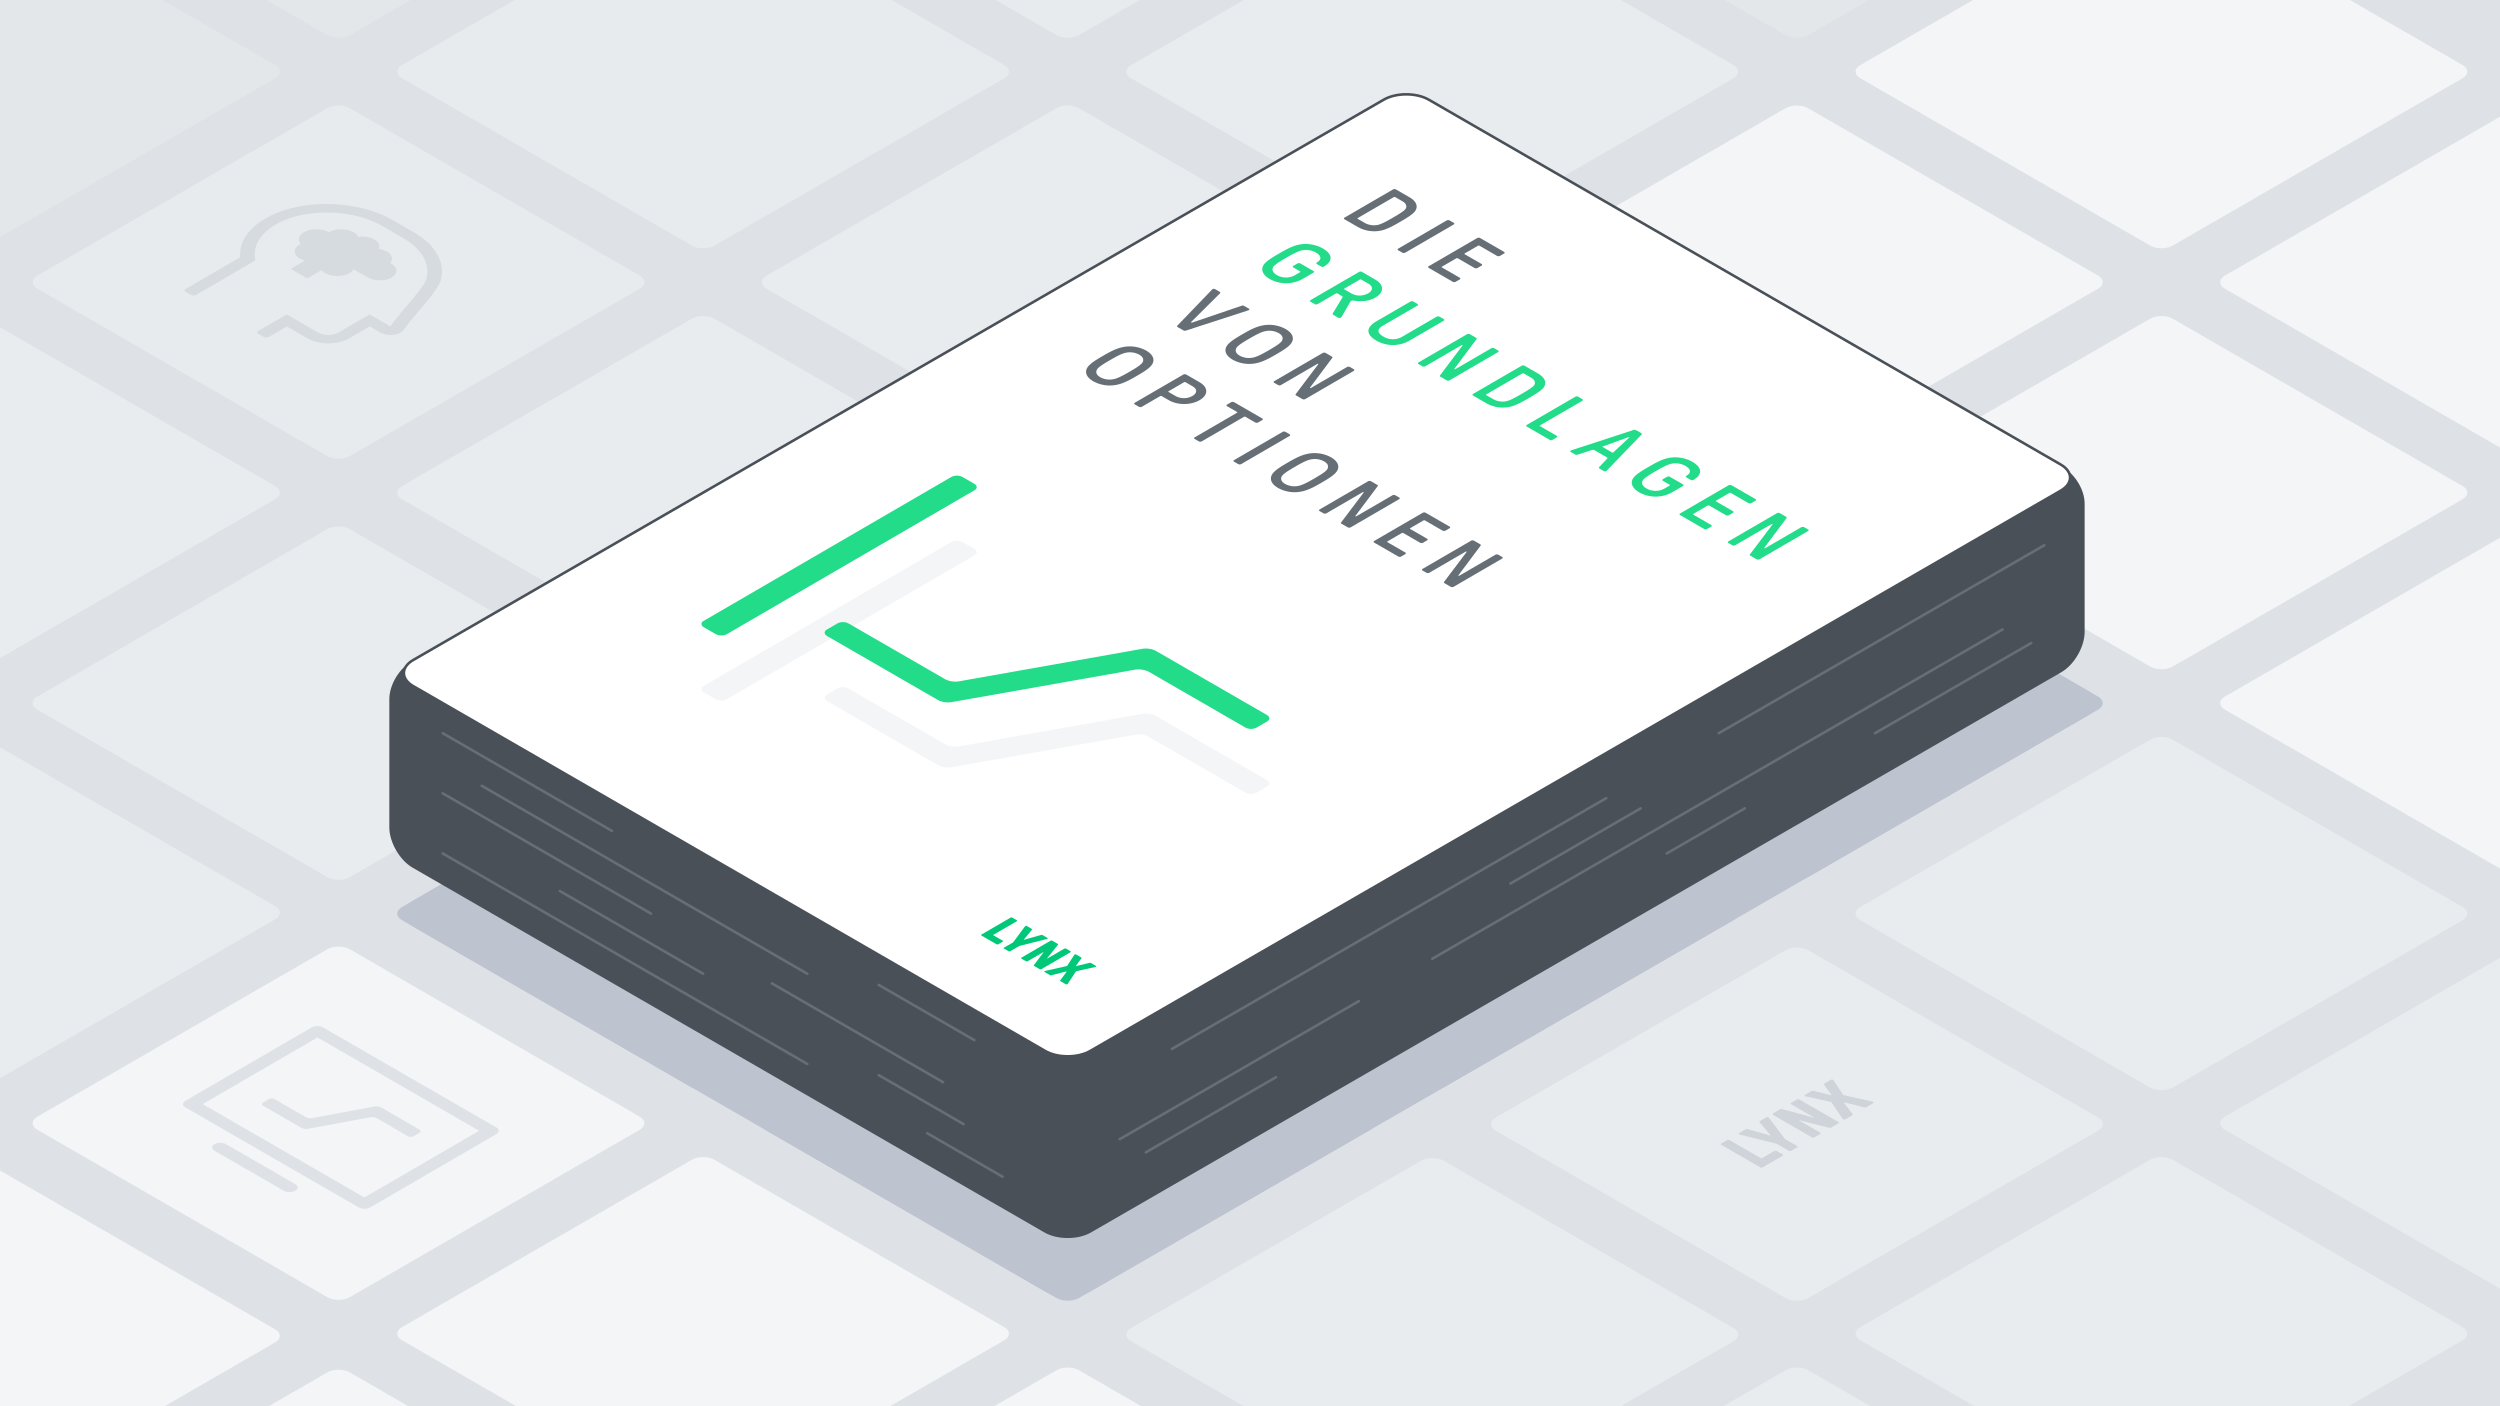<?xml version="1.0" encoding="UTF-8"?> <svg xmlns="http://www.w3.org/2000/svg" viewBox="0 0 1920 1080"><defs><style>.cls-1{fill:#dee2e6;}.cls-2{fill:#e9ecef;}.cls-3{fill:#bdc4d0;}.cls-4{fill:#e8ebee;}.cls-5{fill:#e3e7ea;}.cls-6{fill:#f4f5f7;}.cls-7{fill:#ced4da;}.cls-8{fill:#d6dbe0;}.cls-9{fill:#495057;}.cls-10,.cls-15{fill:none;stroke-miterlimit:10;stroke-width:2px;}.cls-10{stroke:#495057;}.cls-11{fill:#fff;}.cls-12{fill:#676f76;}.cls-13{fill:#22dc8a;}.cls-14{fill:#00c878;}.cls-15{stroke:#676f76;stroke-linecap:round;}</style></defs><g id="BG_Fills" data-name="BG Fills"><rect class="cls-1" x="-29.713" y="-32.709" width="1979.427" height="1145.418"></rect></g><g id="Layer_4" data-name="Layer 4"><path class="cls-2" d="M28.66,545c-4.763-2.75-4.763-7.25,0-10L251.34,406.436c4.763-2.75,12.557-2.75,17.32,0L491.34,535c4.763,2.75,4.763,7.25,0,10L268.66,673.564c-4.763,2.75-12.557,2.75-17.32,0Z"></path><path class="cls-2" d="M308.66,383.342c-4.763-2.75-4.763-7.25,0-10L531.34,244.778c4.763-2.75,12.557-2.75,17.32,0L771.34,373.342c4.763,2.75,4.763,7.25,0,10L548.66,511.906c-4.763,2.75-12.557,2.75-17.32,0Z"></path><path class="cls-2" d="M588.66,221.684c-4.763-2.75-4.763-7.25,0-10L811.34,83.12c4.763-2.75,12.557-2.75,17.32,0l222.68,128.564c4.763,2.75,4.763,7.25,0,10L828.66,350.248c-4.763,2.75-12.557,2.75-17.32,0Z"></path><path class="cls-3" d="M308.66,706.658c-4.763-2.75-4.763-7.25,0-10L531.34,568.094c4.763-2.75,12.557-2.75,17.32,0L771.34,696.658c4.763,2.75,4.763,7.25,0,10L548.66,835.222c-4.763,2.75-12.557,2.75-17.32,0Z"></path><path class="cls-3" d="M588.66,545c-4.763-2.75-4.763-7.25,0-10L811.34,406.436c4.763-2.75,12.557-2.75,17.32,0L1051.34,535c4.763,2.75,4.763,7.25,0,10L828.66,673.564c-4.763,2.75-12.557,2.75-17.32,0Z"></path><path class="cls-3" d="M868.66,383.342c-4.763-2.75-4.763-7.25,0-10l222.68-128.564c4.763-2.75,12.557-2.75,17.32,0l222.68,128.564c4.763,2.75,4.763,7.25,0,10L1108.66,511.906c-4.763,2.75-12.557,2.75-17.32,0Z"></path><path class="cls-3" d="M588.66,868.316c-4.763-2.75-4.763-7.25,0-10L811.34,729.752c4.763-2.75,12.557-2.75,17.32,0l222.68,128.564c4.763,2.75,4.763,7.25,0,10L828.66,996.88c-4.763,2.75-12.557,2.75-17.32,0Z"></path><path class="cls-3" d="M868.66,706.658c-4.763-2.75-4.763-7.25,0-10l222.68-128.564c4.763-2.75,12.557-2.75,17.32,0l222.68,128.564c4.763,2.75,4.763,7.25,0,10L1108.66,835.222c-4.763,2.75-12.557,2.75-17.32,0Z"></path><path class="cls-3" d="M1148.66,545c-4.763-2.75-4.763-7.25,0-10l222.68-128.564c4.763-2.75,12.557-2.75,17.32,0L1611.34,535c4.763,2.75,4.763,7.25,0,10L1388.66,673.564c-4.763,2.75-12.557,2.75-17.32,0Z"></path><path class="cls-2" d="M868.66,1029.974c-4.763-2.75-4.763-7.25,0-10L1091.34,891.41c4.763-2.75,12.557-2.75,17.32,0l222.68,128.564c4.763,2.75,4.763,7.25,0,10l-222.68,128.564c-4.763,2.75-12.557,2.75-17.32,0Z"></path><path class="cls-2" d="M1148.66,868.316c-4.763-2.75-4.763-7.25,0-10l222.68-128.564c4.763-2.75,12.557-2.75,17.32,0l222.68,128.564c4.763,2.75,4.763,7.25,0,10L1388.66,996.88c-4.763,2.75-12.557,2.75-17.32,0Z"></path><path class="cls-2" d="M1428.66,706.658c-4.763-2.75-4.763-7.25,0-10l222.68-128.564c4.763-2.75,12.557-2.75,17.32,0l222.68,128.564c4.763,2.75,4.763,7.25,0,10L1668.66,835.222c-4.763,2.75-12.557,2.75-17.32,0Z"></path><path class="cls-2" d="M1148.66,1190.938c-4.763-2.75-4.763-7.25,0-10l222.68-128.564c4.763-2.75,12.557-2.75,17.32,0l222.68,128.564c4.763,2.75,4.763,7.25,0,10L1388.66,1319.5c-4.763,2.75-12.557,2.75-17.32,0Z"></path><path class="cls-2" d="M1428.66,1029.279c-4.763-2.75-4.763-7.25,0-10l222.68-128.564c4.763-2.75,12.557-2.75,17.32,0l222.68,128.564c4.763,2.75,4.763,7.25,0,10l-222.68,128.565c-4.763,2.75-12.557,2.75-17.32,0Z"></path><path class="cls-2" d="M1708.66,867.621c-4.763-2.75-4.763-7.25,0-10l222.68-128.564c4.763-2.75,12.557-2.75,17.32,0l222.68,128.564c4.763,2.75,4.763,7.25,0,10L1948.66,996.185c-4.763,2.75-12.557,2.75-17.32,0Z"></path><path class="cls-2" d="M-251.34,383.342c-4.763-2.75-4.763-7.25,0-10L-28.66,244.778c4.763-2.75,12.557-2.75,17.32,0L211.34,373.342c4.763,2.75,4.763,7.25,0,10L-11.34,511.906c-4.763,2.75-12.557,2.75-17.32,0Z"></path><path class="cls-4" d="M28.66,221.684c-4.763-2.75-4.763-7.25,0-10L251.34,83.12c4.763-2.75,12.557-2.75,17.32,0L491.34,211.684c4.763,2.75,4.763,7.25,0,10L268.66,350.248c-4.763,2.75-12.557,2.75-17.32,0Z"></path><path class="cls-4" d="M308.66,60.026c-4.763-2.75-4.763-7.25,0-10L531.34-78.538c4.763-2.75,12.557-2.75,17.32,0L771.34,50.026c4.763,2.75,4.763,7.25,0,10L548.66,188.59c-4.763,2.75-12.557,2.75-17.32,0Z"></path><path class="cls-5" d="M-251.34,60.026c-4.763-2.75-4.763-7.25,0-10L-28.66-78.538c4.763-2.75,12.557-2.75,17.32,0L211.34,50.026c4.763,2.75,4.763,7.25,0,10L-11.34,188.59c-4.763,2.75-12.557,2.75-17.32,0Z"></path><path class="cls-5" d="M28.66-101.632c-4.763-2.75-4.763-7.25,0-10L251.34-240.2c4.763-2.75,12.557-2.75,17.32,0L491.34-111.632c4.763,2.75,4.763,7.25,0,10L268.66,26.932c-4.763,2.75-12.557,2.75-17.32,0Z"></path><path class="cls-6" d="M28.66,867.621c-4.763-2.75-4.763-7.25,0-10L251.34,729.057c4.763-2.75,12.557-2.75,17.32,0L491.34,857.621c4.763,2.75,4.763,7.25,0,10L268.66,996.185c-4.763,2.75-12.557,2.75-17.32,0Z"></path><path class="cls-6" d="M308.66,1029.279c-4.763-2.75-4.763-7.25,0-10L531.34,890.715c4.763-2.75,12.557-2.75,17.32,0l222.68,128.564c4.763,2.75,4.763,7.25,0,10L548.66,1157.844c-4.763,2.75-12.557,2.75-17.32,0Z"></path><path class="cls-6" d="M588.66,1190.938c-4.763-2.75-4.763-7.25,0-10l222.68-128.564c4.763-2.75,12.557-2.75,17.32,0l222.68,128.564c4.763,2.75,4.763,7.25,0,10L828.66,1319.5c-4.763,2.75-12.557,2.75-17.32,0Z"></path><path class="cls-2" d="M-251.34,705.963c-4.763-2.75-4.763-7.25,0-10L-28.66,567.4c4.763-2.75,12.557-2.75,17.32,0L211.34,695.963c4.763,2.75,4.763,7.25,0,10L-11.34,834.527c-4.763,2.75-12.557,2.75-17.32,0Z"></path><path class="cls-6" d="M1148.66,221.684c-4.763-2.75-4.763-7.25,0-10L1371.34,83.12c4.763-2.75,12.557-2.75,17.32,0l222.68,128.564c4.763,2.75,4.763,7.25,0,10L1388.66,350.248c-4.763,2.75-12.557,2.75-17.32,0Z"></path><path class="cls-6" d="M1428.66,383.342c-4.763-2.75-4.763-7.25,0-10l222.68-128.564c4.763-2.75,12.557-2.75,17.32,0l222.68,128.564c4.763,2.75,4.763,7.25,0,10L1668.66,511.906c-4.763,2.75-12.557,2.75-17.32,0Z"></path><path class="cls-6" d="M1708.66,545c-4.763-2.75-4.763-7.25,0-10l222.68-128.564c4.763-2.75,12.557-2.75,17.32,0L2171.34,535c4.763,2.75,4.763,7.25,0,10L1948.66,673.564c-4.763,2.75-12.557,2.75-17.32,0Z"></path><path class="cls-2" d="M868.66,60.026c-4.763-2.75-4.763-7.25,0-10L1091.34-78.538c4.763-2.75,12.557-2.75,17.32,0L1331.34,50.026c4.763,2.75,4.763,7.25,0,10L1108.66,188.59c-4.763,2.75-12.557,2.75-17.32,0Z"></path><path class="cls-4" d="M588.66-101.632c-4.763-2.75-4.763-7.25,0-10L811.34-240.2c4.763-2.75,12.557-2.75,17.32,0l222.68,128.564c4.763,2.75,4.763,7.25,0,10L828.66,26.932c-4.763,2.75-12.557,2.75-17.32,0Z"></path><path class="cls-6" d="M1428.66,60.026c-4.763-2.75-4.763-7.25,0-10L1651.34-78.538c4.763-2.75,12.557-2.75,17.32,0L1891.34,50.026c4.763,2.75,4.763,7.25,0,10L1668.66,188.59c-4.763,2.75-12.557,2.75-17.32,0Z"></path><path class="cls-6" d="M1708.66,221.684c-4.763-2.75-4.763-7.25,0-10L1931.34,83.12c4.763-2.75,12.557-2.75,17.32,0l222.68,128.564c4.763,2.75,4.763,7.25,0,10L1948.66,350.248c-4.763,2.75-12.557,2.75-17.32,0Z"></path><path class="cls-5" d="M1148.66-101.632c-4.763-2.75-4.763-7.25,0-10L1371.34-240.2c4.763-2.75,12.557-2.75,17.32,0l222.68,128.564c4.763,2.75,4.763,7.25,0,10L1388.66,26.932c-4.763,2.75-12.557,2.75-17.32,0Z"></path><path class="cls-6" d="M-251.34,1030.943c-4.763-2.75-4.763-7.25,0-10L-28.66,892.379c4.763-2.75,12.557-2.75,17.32,0l222.68,128.564c4.763,2.75,4.763,7.25,0,10L-11.34,1159.508c-4.763,2.75-12.557,2.75-17.32,0Z"></path><path class="cls-6" d="M28.66,1192.6c-4.763-2.75-4.763-7.25,0-10l222.68-128.564c4.763-2.75,12.557-2.75,17.32,0L491.34,1182.6c4.763,2.75,4.763,7.25,0,10L268.66,1321.166c-4.763,2.75-12.557,2.75-17.32,0Z"></path><path class="cls-7" d="M1438.681,846.242a.555.555,0,0,1,.288.32c.091.236-.016.446-.327.627l-5.309,3.085a2,2,0,0,1-1.635.152l-14.957-3.764a.667.667,0,0,0-.49.026c-.114.066-.127.162-.043.284l6.546,8.651c.314.35.227.667-.256.948l-5.309,3.085a1.759,1.759,0,0,1-1.106.177,1.485,1.485,0,0,1-.574-.177.8.8,0,0,1-.307-.31l-8.49-12.581a1.2,1.2,0,0,0-.346-.354,3.124,3.124,0,0,0-.657-.224l-18.981-4.169a2.039,2.039,0,0,1-.56-.2.684.684,0,0,1-.315-.332c-.1-.24,0-.45.289-.619l5.113-2.971a2.147,2.147,0,0,1,1.546-.1l13.14,3.251a.656.656,0,0,0,.49-.026c.121-.07.133-.158.043-.283l-5.656-7.6c-.256-.384-.194-.686.167-.9l5.113-2.971a1.706,1.706,0,0,1,1.081-.177,1.456,1.456,0,0,1,.566.174.936.936,0,0,1,.346.338l7.311,11a1.518,1.518,0,0,0,.377.372,2.835,2.835,0,0,0,.625.206l21.7,4.851A2.049,2.049,0,0,1,1438.681,846.242Z"></path><path class="cls-7" d="M1411.874,861.687a.6.6,0,0,1,.353.527.6.6,0,0,1-.347.527l-5.328,3.1a2.328,2.328,0,0,1-1.112.35,3.025,3.025,0,0,1-.879-.1l-22.082-5.629c-.211-.055-.351-.04-.42.037s-.038.155.109.24l15.719,9.075a.6.6,0,0,1,.353.527.593.593,0,0,1-.347.527l-4.51,2.621a2.141,2.141,0,0,1-1.82,0l-29.969-17.3a.6.6,0,0,1-.353-.527.6.6,0,0,1,.347-.527l5.372-3.122a2.1,2.1,0,0,1,1.023-.3,2.94,2.94,0,0,1,.924.122l23.461,6.373c.2.052.344.037.42-.036s.025-.163-.141-.259l-17.067-9.853a.606.606,0,0,1-.353-.527.582.582,0,0,1,.347-.527l4.51-2.621a2.141,2.141,0,0,1,1.82,0Z"></path><path class="cls-7" d="M1358.161,858.078a1.012,1.012,0,0,1,.352.336l12.266,16.319,9.354,5.4a.606.606,0,0,1,.359.523.6.6,0,0,1-.347.528l-4.516,2.624a2.114,2.114,0,0,1-1.814,0l-9.353-5.4-28.213-7.051a2,2,0,0,1-.58-.2.613.613,0,0,1-.289-.321c-.1-.25-.009-.461.283-.63l4.98-2.894a1.9,1.9,0,0,1,1.545-.1l16.892,4.747a.69.69,0,0,0,.5-.025c.133-.07.146-.166.043-.292l-8.252-9.768q-.47-.525.167-.9l4.98-2.893a1.752,1.752,0,0,1,1.106-.177A1.4,1.4,0,0,1,1358.161,858.078Z"></path><path class="cls-7" d="M1369.032,886.584a.646.646,0,0,1,.372.516.6.6,0,0,1-.359.535l-15.332,8.909a2.109,2.109,0,0,1-1.814,0l-29.969-17.3a.608.608,0,0,1-.359-.524.593.593,0,0,1,.347-.527l4.516-2.625a2.118,2.118,0,0,1,1.814,0l24.076,13.9a.828.828,0,0,0,.885,0l9.47-5.5a1.838,1.838,0,0,1,.9-.206,1.787,1.787,0,0,1,.9.206Z"></path><path class="cls-8" d="M310.357,253.032a7.477,7.477,0,0,1-2.533,2.264c-4.37,2.547-11.492,2.551-15.9.011L283.94,250.7l-15.858,9.216c-8.76,5.09-23.009,5.087-31.826,0L220.294,250.7l-13.878,8.065a4.385,4.385,0,0,1-3.972,0l-3.99-2.3a1.218,1.218,0,0,1-.019-2.3l21.808-12.673L244.185,255.3c4.412,2.548,11.533,2.544,15.91,0l23.787-13.823L299.85,250.7c2.662-4.04,7.088-9.275,11.772-14.808,6.423-7.586,14.414-17.022,15.7-21.387,3.372-11.486-3.116-23.227-17.392-31.477l-16.479-9.514c-22.282-12.864-58.167-13.771-79.98-2.034-12.252,6.595-18.76,16.02-17.751,25.7l.29,2.909L150.55,226.507a4.385,4.385,0,0,1-3.978,0l-3.99-2.3a1.217,1.217,0,0,1-.013-2.3l41.922-24.362c-1.217-11.623,6.6-22.932,21.3-30.835,26.882-14.469,69.51-12.851,95.585,2.2l16.479,9.514c16.881,9.746,24.539,23.617,20.542,37.2C335.867,224.206,316.812,243.231,310.357,253.032Z"></path><path class="cls-8" d="M282.13,212.912l-10.5-6.064a8.588,8.588,0,0,1-3.039,2.838c-5.252,3.053-13.8,3.056-19.091,0a9.305,9.305,0,0,1-2.552-2.215L236,213.834l-12.77-7.373,10.949-6.362a16.667,16.667,0,0,1-3.833-1.471c-5.287-3.052-5.315-8.007-.062-11.059.221-.129.514-.166.743-.284-2.486-2.919-1.787-6.506,2.387-8.931,5.258-3.056,13.805-3.053,19.091,0,5.259-3.056,13.806-3.053,19.092,0a7.637,7.637,0,0,1,3.323,3.586c4.394-.6,9.177-.044,12.618,1.943s4.418,4.755,3.4,7.306a17.643,17.643,0,0,1,6.2,1.909c4.009,2.337,5.054,5.88,2.589,8.843l.645.373c5.292,3.056,5.5,7.9.461,10.826S287.423,215.968,282.13,212.912Z"></path><path class="cls-1" d="M226.744,909.4c2.439,1.408,2.452,3.708.029,5.117a9.778,9.778,0,0,1-8.84,0L164.724,883.8c-2.439-1.409-2.446-3.712-.023-5.121a9.764,9.764,0,0,1,8.833,0Z"></path><path class="cls-1" d="M322.081,867.477a1.354,1.354,0,0,1,.015,2.558l-4.409,2.562a4.881,4.881,0,0,1-4.416,0l-23.86-13.775a8.962,8.962,0,0,0-5.2-.737l-47.578,8.832a8.649,8.649,0,0,1-5.19-.733L202.1,849.238a1.356,1.356,0,0,1-.008-2.562l4.4-2.558a4.883,4.883,0,0,1,4.417,0l23.859,13.775a8.965,8.965,0,0,0,5.2.737l47.571-8.836a8.7,8.7,0,0,1,5.2.738Z"></path><path class="cls-1" d="M381.18,865.877c2.439,1.408,2.446,3.712.023,5.12l-96.9,56.315a9.773,9.773,0,0,1-8.839,0l-133.018-76.8c-2.439-1.409-2.446-3.712-.023-5.121l96.905-56.314a9.776,9.776,0,0,1,8.839,0ZM279.832,919.633l88.1-51.2L243.789,796.761l-88.1,51.2,124.143,71.674"></path><path class="cls-3" d="M1117.323,249.778c-9.527-5.5-25.115-5.5-34.641,0L317.323,691.658c-9.527,5.5-9.527,14.5,0,20L802.677,991.88c9.526,5.5,25.115,5.5,34.641,0L1602.677,550c9.527-5.5,9.527-14.5,0-20Z"></path></g><g id="Artwork"><path class="cls-9" d="M1098.279,143.973c-10.054-4.465-26.366-4.167-36.249.661L317.97,508.127c-9.883,4.828-17.97,17.779-17.97,28.779V635.47c0,11,7.794,24.5,17.321,30L802.679,945.692c9.527,5.5,25.115,5.5,34.641,0l745.36-430.333c9.526-5.5,17.32-19,17.32-30V386.8c0-11-8.225-23.653-18.278-28.118Z"></path><path class="cls-10" d="M1098.279,143.973c-10.054-4.465-26.366-4.167-36.249.661L317.97,508.127c-9.883,4.828-17.97,17.779-17.97,28.779V635.47c0,11,7.794,24.5,17.321,30L802.679,945.692c9.527,5.5,25.115,5.5,34.641,0l745.36-430.333c9.526-5.5,17.32-19,17.32-30V386.8c0-11-8.225-23.653-18.278-28.118Z"></path><path class="cls-11" d="M1097.321,76.573c-9.527-5.5-25.115-5.5-34.641,0L317.321,506.906c-9.527,5.5-9.527,14.5,0,20L802.679,807.128c9.527,5.5,25.115,5.5,34.641,0l745.36-430.334c9.526-5.5,9.526-14.5,0-20Z"></path><path class="cls-10" d="M1097.321,76.573c-9.527-5.5-25.115-5.5-34.641,0L317.321,506.906c-9.527,5.5-9.527,14.5,0,20L802.679,807.128c9.527,5.5,25.115,5.5,34.641,0l745.36-430.334c9.526-5.5,9.526-14.5,0-20Z"></path><path class="cls-12" d="M1087.106,161.683c-1.57,2.621-6.415,5.57-11.661,8.618s-10.315,5.862-14.834,6.779a25.64,25.64,0,0,1-17.5-2.587l-10.5-6.06a.7.7,0,0,1-.008-1.313l37.216-21.627a2.5,2.5,0,0,1,2.265,0l10.5,6.06C1087.689,154.5,1089.123,158.27,1087.106,161.683Zm-29.294,11.107c3.108-.557,7.9-3.281,12.065-5.7s8.861-5.209,9.812-7.011c1.064-2-.252-4.129-2.468-5.408l-5.676-3.277a1.158,1.158,0,0,0-1.132,0l-27.625,16.054c-.342.2-.334.46,0,.656l5.676,3.277a14.724,14.724,0,0,0,9.344,1.412"></path><path class="cls-12" d="M1155.079,193.41a.692.692,0,0,1,0,1.309l-3.1,1.8a2.491,2.491,0,0,1-2.259,0l-13.51-7.8a1.157,1.157,0,0,0-1.133,0l-10.149,5.9c-.336.2-.334.461,0,.656l12.884,7.439a.692.692,0,0,1,.014,1.308l-3.1,1.8a2.5,2.5,0,0,1-2.265,0l-12.884-7.439a1.17,1.17,0,0,0-1.133,0l-10.993,6.388c-.343.2-.335.461,0,.657l13.618,7.862a.7.7,0,0,1,.008,1.313l-3.1,1.8a2.506,2.506,0,0,1-2.266,0l-18.439-10.646a.694.694,0,0,1-.007-1.312l37.215-21.627a2.506,2.506,0,0,1,2.266,0Z"></path><path class="cls-12" d="M1116.446,171.105a.694.694,0,0,1,.007,1.312l-37.215,21.627a2.5,2.5,0,0,1-2.266,0l-3.122-1.8a.694.694,0,0,1-.007-1.313l37.215-21.627a2.5,2.5,0,0,1,2.265,0Z"></path><path class="cls-13" d="M1015.879,190.775c7.553,4.361,8.144,9.735.874,13.96a2.478,2.478,0,0,1-2.151-.067l-3.18-1.835a.691.691,0,0,1-.007-1.305c3.895-2.264,3.42-5.146-.9-7.638A15.558,15.558,0,0,0,1000,192.253c-3.337.69-8.127,3.34-12.3,5.765s-8.74,5.213-9.913,7.144c-1.185,2.065-.211,4.324,2.911,6.127a14.1,14.1,0,0,0,14.318-.229l3.438-2c.336-.2.334-.46,0-.656l-5.108-2.949a.694.694,0,0,1-.007-1.312l3.1-1.8a2.5,2.5,0,0,1,2.259,0l9.985,5.765a.693.693,0,0,1,.014,1.309l-8.233,4.785a25.925,25.925,0,0,1-25.118.195c-5.841-3.373-7-7.369-5.093-10.649,1.854-3.045,6.642-5.9,11.888-8.943s10.149-5.832,15.4-6.916A27.039,27.039,0,0,1,1015.879,190.775Z"></path><path class="cls-13" d="M1037.092,231.762l-6.726,11.534a1.653,1.653,0,0,1-.671.656,2.186,2.186,0,0,1-2.151-.066l-3.46-2c-.741-.428-.686-.918-.46-1.309l7.4-12.19c.163-.3.225-.656-.4-1.017l-3.46-2a1.165,1.165,0,0,0-1.133,0l-14.1,8.194a2.5,2.5,0,0,1-2.259,0l-3.122-1.8a.691.691,0,0,1-.007-1.305l37.215-21.627a2.5,2.5,0,0,1,2.259,0l10.216,5.9c6.582,3.8,7.181,9.636.077,13.764-4.846,2.817-10.5,3.277-15.991,2.459a4.372,4.372,0,0,0-2.545.1A1.753,1.753,0,0,0,1037.092,231.762Zm.81-6.388a13.334,13.334,0,0,0,12.842-.1c4.117-2.393,3.591-5.437.124-7.439l-5.389-3.111a1.154,1.154,0,0,0-1.126,0l-11.843,6.882c-.336.2-.335.461,0,.656l5.388,3.112"></path><path class="cls-13" d="M1150.472,269.136a.694.694,0,0,1,.007,1.312l-37.215,21.627a2.5,2.5,0,0,1-2.26,0l-4.711-2.721c-.62-.357-.685-.652-.23-1.242l16.954-22.479c.278-.361.284-.49.111-.589a.734.734,0,0,0-.68.062l-27.859,16.19a2.5,2.5,0,0,1-2.253,0l-2.9-1.673a.691.691,0,0,1-.007-1.305l37.215-21.627a2.5,2.5,0,0,1,2.259,0l4.712,2.72c.626.362.678.656.236,1.246L1117.12,283c-.284.357-.284.49-.111.59a.745.745,0,0,0,.68-.07l27.625-16.054a2.5,2.5,0,0,1,2.265,0Z"></path><path class="cls-13" d="M1108.722,245.032a.7.7,0,0,1,.008,1.312l-26.052,15.14a25.493,25.493,0,0,1-25.627.092c-7.885-4.553-8.373-9.927.082-14.841l26.052-15.139a2.5,2.5,0,0,1,2.265,0l3.122,1.8a.7.7,0,0,1,.008,1.313l-26.61,15.463c-5.074,2.949-3.817,5.836.435,8.291a14.025,14.025,0,0,0,14.32.228l26.61-15.464a2.5,2.5,0,0,1,2.265,0Z"></path><path class="cls-13" d="M1299.69,354.633c7.547,4.357,8.137,9.732.868,13.956a2.48,2.48,0,0,1-2.152-.066l-3.173-1.832a.693.693,0,0,1-.013-1.309c3.894-2.263,3.42-5.146-.89-7.634a15.579,15.579,0,0,0-10.529-1.64c-3.337.689-8.127,3.34-12.3,5.765s-8.741,5.212-9.913,7.144c-1.185,2.064-.2,4.328,2.917,6.13a14.1,14.1,0,0,0,14.311-.232l3.438-2c.336-.195.335-.461,0-.656l-5.107-2.949a.694.694,0,0,1-.008-1.312l3.1-1.8a2.5,2.5,0,0,1,2.259,0l9.986,5.765a.692.692,0,0,1,.014,1.308l-8.234,4.785a25.919,25.919,0,0,1-25.111.2c-5.848-3.376-7-7.372-5.1-10.653,1.854-3.045,6.643-5.894,11.889-8.943s10.149-5.831,15.4-6.915A27.049,27.049,0,0,1,1299.69,354.633Z"></path><path class="cls-13" d="M1234.223,361.191a3.3,3.3,0,0,1-.792.653,1.968,1.968,0,0,1-1.75-.1l-3.288-1.9a.665.665,0,0,1-.236-1.113l6.131-6.455c.392-.361.218-.785-.293-1.08l-9.424-5.441a2.411,2.411,0,0,0-1.865-.166l-11.123,3.572a2.551,2.551,0,0,1-1.923-.132l-3.288-1.9c-.568-.328-.571-.785-.178-1.014a5.446,5.446,0,0,1,1.124-.46l47.267-15.435a2.437,2.437,0,0,1,1.923.133l3.971,2.293c.511.3.628.752.236,1.113Zm3.824-13.731a.842.842,0,0,0,1.075-.1l12.041-11.272c.177-.162.227-.258.112-.324l-.114-.067c-.115-.066-.281-.037-.56.067l-19.422,7.011c-.565.2-.506.428-.168.623l7.036,4.062"></path><path class="cls-13" d="M1215.2,306.506a.692.692,0,0,1,0,1.309l-32.42,18.84c-.336.2-.334.461,0,.657l12.718,7.342a.693.693,0,0,1,0,1.309l-3.1,1.8a2.5,2.5,0,0,1-2.252,0L1172.61,327.64a.693.693,0,0,1-.014-1.309l37.216-21.627a2.5,2.5,0,0,1,2.265,0Z"></path><path class="cls-13" d="M1185.86,297.077c-1.57,2.621-6.422,5.574-11.662,8.619s-10.321,5.864-14.84,6.782a25.615,25.615,0,0,1-17.49-2.587l-10.5-6.064a.691.691,0,0,1-.007-1.305l37.215-21.627a2.5,2.5,0,0,1,2.259,0l10.5,6.064C1186.443,289.9,1187.877,293.671,1185.86,297.077Zm-29.3,11.11c3.109-.556,7.9-3.277,12.078-5.7s8.849-5.209,9.8-7.011c1.071-2-.245-4.125-2.461-5.4l-5.676-3.277a1.154,1.154,0,0,0-1.126,0l-27.631,16.057c-.336.2-.335.461,0,.656l5.676,3.277a14.715,14.715,0,0,0,9.338,1.408"></path><path class="cls-13" d="M1348.153,383.268a.692.692,0,0,1,0,1.308l-3.1,1.8a2.515,2.515,0,0,1-2.26,0l-13.51-7.8a1.154,1.154,0,0,0-1.126,0l-10.149,5.9c-.343.2-.335.46,0,.656l12.884,7.439a.694.694,0,0,1,.007,1.312l-3.1,1.8a2.5,2.5,0,0,1-2.265,0l-12.884-7.438a1.157,1.157,0,0,0-1.133,0l-10.993,6.388c-.336.195-.334.461,0,.656l13.618,7.863a.694.694,0,0,1,.008,1.312l-3.1,1.8a2.5,2.5,0,0,1-2.259,0l-18.446-10.649a.691.691,0,0,1-.007-1.305l37.215-21.628a2.5,2.5,0,0,1,2.26,0Z"></path><path class="cls-13" d="M1388.524,406.575a.694.694,0,0,1,.007,1.312l-37.215,21.628a2.506,2.506,0,0,1-2.26,0l-4.711-2.72c-.626-.362-.685-.653-.23-1.243l16.954-22.478c.278-.361.277-.494.111-.59a.734.734,0,0,0-.68.063l-27.86,16.19a2.5,2.5,0,0,1-2.252,0l-2.9-1.674a.693.693,0,0,1-.014-1.309l37.216-21.627a2.5,2.5,0,0,1,2.265,0l4.712,2.721c.626.361.678.656.236,1.246l-16.738,22.346c-.278.361-.278.494-.105.593a.739.739,0,0,0,.68-.07l27.625-16.054a2.5,2.5,0,0,1,2.265,0Z"></path><path class="cls-12" d="M1039.649,283.538a.693.693,0,0,1,.014,1.309l-37.216,21.627a2.5,2.5,0,0,1-2.265,0l-4.712-2.72c-.62-.358-.679-.656-.23-1.242l16.954-22.479c.278-.361.284-.49.111-.59a.719.719,0,0,0-.674.066L983.778,295.7a2.516,2.516,0,0,1-2.265,0l-2.9-1.674a.692.692,0,0,1,0-1.308l37.216-21.628a2.5,2.5,0,0,1,2.252,0l4.712,2.721c.626.361.685.652.236,1.246L1006.3,297.4c-.285.357-.284.49-.112.59a.729.729,0,0,0,.674-.067l27.631-16.057a2.5,2.5,0,0,1,2.26,0Z"></path><path class="cls-12" d="M991.976,263.135c-1.79,3.016-6.521,5.9-11.767,8.947S970,277.88,964.8,278.927a26.23,26.23,0,0,1-18.056-2.65c-5.676-3.277-6.608-7.21-4.641-10.454,1.79-3.016,6.528-5.9,11.767-8.947s10.207-5.8,15.407-6.845a26.234,26.234,0,0,1,18.063,2.654C993.011,255.958,993.944,259.891,991.976,263.135Zm-29.743,11.5c3.452-.622,8.241-3.339,12.415-5.765s8.855-5.212,9.912-7.21.493-4.1-2.572-5.865a14.879,14.879,0,0,0-10.139-1.474c-3.446.619-8.242,3.339-12.416,5.765s-8.848,5.209-9.912,7.21-.486,4.092,2.585,5.865a14.884,14.884,0,0,0,10.127,1.474"></path><path class="cls-12" d="M959.119,237.045c.568.328.571.785.178,1.013a5.145,5.145,0,0,1-1.131.457l-47.375,15.372a2.39,2.39,0,0,1-1.923-.133l-4.424-2.554c-.511-.295-.628-.686-.236-1.113l26.434-27.463a4.161,4.161,0,0,1,.792-.652,1.966,1.966,0,0,1,1.751.1l3.575,2.065c.511.294.628.685.235,1.113l-22.169,22.018c-.164.162-.163.3.009.394l.109.063a.817.817,0,0,0,.681,0l37.939-12.913a2.392,2.392,0,0,1,1.922.133Z"></path><path class="cls-12" d="M884.921,279.705c-1.8,3.012-6.535,5.9-11.774,8.943s-10.214,5.8-15.407,6.853a26.273,26.273,0,0,1-18.063-2.654c-5.676-3.277-6.6-7.21-4.641-10.454,1.8-3.012,6.535-5.9,11.78-8.947s10.207-5.8,15.4-6.849a26.279,26.279,0,0,1,18.063,2.654C885.956,272.528,886.875,276.462,884.921,279.705Zm-29.751,11.5c3.446-.626,8.242-3.347,12.416-5.772s8.848-5.209,9.919-7.207.479-4.095-2.585-5.865a14.912,14.912,0,0,0-10.134-1.478c-3.445.627-8.241,3.347-12.409,5.769s-8.854,5.212-9.925,7.21-.48,4.1,2.585,5.865a14.91,14.91,0,0,0,10.133,1.478"></path><path class="cls-12" d="M921.241,293.554c6.863,3.963,6.9,9.8.077,13.765s-16.9,3.962-23.762,0l-5.389-3.111a1.15,1.15,0,0,0-1.133,0L876.94,312.4a2.5,2.5,0,0,1-2.266,0l-3.122-1.8a.694.694,0,0,1-.007-1.312l37.215-21.628a2.5,2.5,0,0,1,2.265,0ZM902.916,304.2a13.346,13.346,0,0,0,12.841-.1c3.832-2.227,3.872-5.275.124-7.439l-5.389-3.111a1.148,1.148,0,0,0-1.132,0l-11.837,6.879c-.342.2-.341.457,0,.656l5.389,3.111"></path><path class="cls-12" d="M990.412,333.491a.694.694,0,0,1,.008,1.312L953.2,356.43a2.5,2.5,0,0,1-2.265,0l-3.116-1.8a.694.694,0,0,1-.007-1.312l37.215-21.627a2.5,2.5,0,0,1,2.266,0Z"></path><path class="cls-12" d="M1026.871,361.66c-1.8,3.012-6.535,5.9-11.774,8.943s-10.213,5.8-15.407,6.853a26.273,26.273,0,0,1-18.063-2.654c-5.676-3.277-6.6-7.214-4.641-10.454,1.791-3.016,6.528-5.9,11.774-8.95s10.207-5.8,15.407-6.846a26.261,26.261,0,0,1,18.063,2.654C1027.906,354.483,1028.825,358.416,1026.871,361.66Zm-29.757,11.5c3.452-.622,8.248-3.343,12.422-5.769s8.848-5.208,9.912-7.21.486-4.091-2.578-5.861a14.912,14.912,0,0,0-10.134-1.478c-3.445.627-8.241,3.347-12.409,5.769s-8.854,5.212-9.925,7.21-.479,4.1,2.585,5.865a14.874,14.874,0,0,0,10.127,1.474"></path><path class="cls-12" d="M969.368,321.341a.692.692,0,0,1,0,1.308l-3.1,1.8a2.5,2.5,0,0,1-2.259,0l-7.5-4.328a1.16,1.16,0,0,0-1.133,0l-32.42,18.841a2.5,2.5,0,0,1-2.259,0l-3.122-1.8a.694.694,0,0,1-.007-1.313l32.419-18.84c.343-.2.335-.461,0-.656L942.441,312a.694.694,0,0,1-.007-1.312l3.1-1.8a2.5,2.5,0,0,1,2.265,0Z"></path><path class="cls-12" d="M1153.6,427.709a.7.7,0,0,1,.008,1.313L1116.4,450.649a2.5,2.5,0,0,1-2.265,0l-4.712-2.721c-.62-.357-.678-.656-.23-1.242L1126.15,424.2c.278-.361.283-.49.111-.59a.732.732,0,0,0-.681.07l-27.852,16.186a2.5,2.5,0,0,1-2.266,0l-2.9-1.673a.693.693,0,0,1,0-1.309l37.216-21.627a2.5,2.5,0,0,1,2.259,0l4.712,2.721c.625.361.678.656.236,1.246l-16.732,22.349c-.285.358-.284.491-.112.59a.738.738,0,0,0,.675-.066l27.63-16.057a2.5,2.5,0,0,1,2.266,0Z"></path><path class="cls-12" d="M1113.234,404.4a.694.694,0,0,1,.007,1.312l-3.1,1.8a2.506,2.506,0,0,1-2.266,0l-13.51-7.8a1.157,1.157,0,0,0-1.133,0l-10.149,5.9c-.336.195-.334.46,0,.656l12.884,7.438a.693.693,0,0,1,.014,1.309l-3.1,1.8a2.5,2.5,0,0,1-2.265,0l-12.885-7.439a1.168,1.168,0,0,0-1.132,0l-10.993,6.388c-.343.2-.335.461,0,.656l13.624,7.867a.692.692,0,0,1,0,1.308l-3.1,1.8a2.5,2.5,0,0,1-2.26,0l-18.445-10.649a.694.694,0,0,1-.007-1.312l37.215-21.627a2.5,2.5,0,0,1,2.266,0Z"></path><path class="cls-12" d="M1074.537,382.06a.694.694,0,0,1,.007,1.312L1037.329,405a2.506,2.506,0,0,1-2.266,0l-4.705-2.717c-.626-.361-.685-.659-.236-1.246l16.96-22.482c.284-.357.284-.49.111-.59a.745.745,0,0,0-.68.07l-27.853,16.187a2.506,2.506,0,0,1-2.266,0l-2.892-1.67a.694.694,0,0,1-.007-1.312l37.215-21.628a2.506,2.506,0,0,1,2.266,0l4.7,2.717c.626.361.685.66.236,1.246l-16.732,22.35c-.284.357-.284.49-.111.589a.723.723,0,0,0,.674-.066l27.631-16.057a2.5,2.5,0,0,1,2.265,0Z"></path><path class="cls-6" d="M748.183,421.482c2.439,1.408,2.579,3.642.3,4.965L558.1,537.086a9.491,9.491,0,0,1-8.573-.158l-8.869-5.12c-2.438-1.408-2.572-3.639-.295-4.962L730.748,416.207a9.481,9.481,0,0,1,8.567.155Z"></path><path class="cls-6" d="M972.931,599.064c2.439,1.408,2.566,3.642.289,4.966l-8.278,4.81a9.485,9.485,0,0,1-8.566-.155l-74.324-42.91a17.541,17.541,0,0,0-10.1-1.515l-141.31,24.974a17.558,17.558,0,0,1-10.1-1.511l-85.293-49.244c-2.439-1.408-2.572-3.645-.295-4.969l8.278-4.81a9.491,9.491,0,0,1,8.573.158l74.317,42.907a17.568,17.568,0,0,0,10.1,1.512l141.2-25.038a17.581,17.581,0,0,1,10.1,1.515Z"></path><path class="cls-13" d="M972.934,549.081c2.439,1.408,2.566,3.642.289,4.965l-8.278,4.811a9.479,9.479,0,0,1-8.566-.155l-74.324-42.911a17.579,17.579,0,0,0-10.095-1.515L730.643,539.255a17.579,17.579,0,0,1-10.1-1.515L635.255,488.5c-2.439-1.408-2.572-3.646-.295-4.969l8.278-4.811a9.506,9.506,0,0,1,8.573.159l74.317,42.907a17.581,17.581,0,0,0,10.1,1.515l141.2-25.037a17.56,17.56,0,0,1,10.1,1.511Z"></path><path class="cls-13" d="M748.186,371.5c2.439,1.408,2.573,3.645.3,4.965L558.1,487.1a9.506,9.506,0,0,1-8.579-.155l-8.869-5.12c-2.439-1.408-2.566-3.642-.289-4.965L730.751,366.224a9.487,9.487,0,0,1,8.567.155Z"></path><path class="cls-14" d="M780.87,706.718a.445.445,0,0,1,.263.394.434.434,0,0,1-.259.395l-17.938,10.424c-.222.129-.221.255,0,.384l7.151,4.128a.455.455,0,0,1,.263.395.448.448,0,0,1-.265.39L766.7,725.2a1.551,1.551,0,0,1-1.356,0l-11.575-6.683a.448.448,0,0,1-.263-.395.44.44,0,0,1,.258-.394l22.335-12.98a1.315,1.315,0,0,1,.68-.151,1.343,1.343,0,0,1,.682.151Z"></path><path class="cls-14" d="M841.607,741.785c.224.129.3.283.232.471s-.285.314-.66.391L826.948,745.8a2.205,2.205,0,0,0-.482.162.9.9,0,0,0-.26.269l-6.234,9.415a.729.729,0,0,1-.266.25.987.987,0,0,1-.407.126,1.28,1.28,0,0,1-.822-.144l-4-2.311c-.364-.21-.435-.45-.2-.712l4.838-6.487a.127.127,0,0,0-.039-.214.472.472,0,0,0-.363-.019l-11.185,2.824a1.514,1.514,0,0,1-1.229-.114l-4.009-2.315c-.224-.129-.294-.288-.232-.479a.455.455,0,0,1,.228-.251,1.214,1.214,0,0,1,.4-.136l16.271-3.657a1.977,1.977,0,0,0,.457-.148,1.2,1.2,0,0,0,.285-.284l5.357-8.238a.927.927,0,0,1,.685-.376,1.236,1.236,0,0,1,.809.129l3.856,2.226a.414.414,0,0,1,.131.671l-4.174,5.7c-.063.088-.057.158.033.21a.508.508,0,0,0,.369.022l9.825-2.44a1.633,1.633,0,0,1,1.165.077Z"></path><path class="cls-14" d="M822.128,730.538a.46.46,0,0,1,.269.4.45.45,0,0,1-.265.391L799.8,744.306a1.573,1.573,0,0,1-1.362,0l-4.022-2.322c-.3-.173-.448-.332-.455-.483a.534.534,0,0,1,.125-.383l7.233-9.581c.059-.072.054-.128-.008-.164a.391.391,0,0,0-.349.031l-11.716,6.809a1.611,1.611,0,0,1-1.362,0l-3.409-1.969a.428.428,0,0,1,0-.788l22.335-12.98a1.609,1.609,0,0,1,1.361,0l4.055,2.341c.255.147.39.3.4.45a.554.554,0,0,1-.157.394l-8.2,10.178c-.053.075-.052.129.012.166a.411.411,0,0,0,.371-.041l12.718-7.391a1.335,1.335,0,0,1,.673-.155,1.37,1.37,0,0,1,.689.155Z"></path><path class="cls-14" d="M804.41,720.309c.224.129.3.291.238.483a.524.524,0,0,1-.227.228,1.618,1.618,0,0,1-.432.155l-21.105,5.29-6.971,4.051a1.333,1.333,0,0,1-.68.151,1.317,1.317,0,0,1-.682-.151l-3.409-1.968a.449.449,0,0,1-.264-.395.439.439,0,0,1,.259-.394l6.971-4.051,9.07-12.239a.729.729,0,0,1,.266-.25,1.079,1.079,0,0,1,.406-.126,1.257,1.257,0,0,1,.816.126l3.76,2.171c.319.184.365.409.131.671l-6.1,7.324c-.069.092-.062.162.027.221a.482.482,0,0,0,.388.019l12.619-3.561a1.427,1.427,0,0,1,1.165.077Z"></path><line class="cls-15" x1="340" y1="563.094" x2="470" y2="638.15"></line><line class="cls-15" x1="674.871" y1="756.432" x2="748.294" y2="798.823"></line><line class="cls-15" x1="370" y1="603.508" x2="620" y2="747.846"></line><line class="cls-15" x1="340" y1="609.282" x2="500" y2="701.658"></line><line class="cls-15" x1="592.756" y1="755.211" x2="724.278" y2="831.145"></line><line class="cls-15" x1="430" y1="684.338" x2="540" y2="747.846"></line><line class="cls-15" x1="674.871" y1="825.714" x2="740" y2="863.316"></line><line class="cls-15" x1="340" y1="655.47" x2="620" y2="817.128"></line><line class="cls-15" x1="712.125" y1="870.317" x2="770" y2="903.731"></line><line class="cls-15" x1="1233.629" y1="612.96" x2="900" y2="805.581"></line><line class="cls-15" x1="1043.577" y1="768.874" x2="860" y2="874.863"></line><line class="cls-15" x1="1570" y1="418.756" x2="1320" y2="563.094"></line><line class="cls-15" x1="1560" y1="493.812" x2="1440" y2="563.094"></line><line class="cls-15" x1="1537.963" y1="483.44" x2="1100" y2="736.299"></line><line class="cls-15" x1="980" y1="827.266" x2="880" y2="885.002"></line><line class="cls-15" x1="1280" y1="655.47" x2="1340" y2="620.829"></line><line class="cls-15" x1="1260" y1="620.829" x2="1160" y2="678.564"></line></g></svg> 